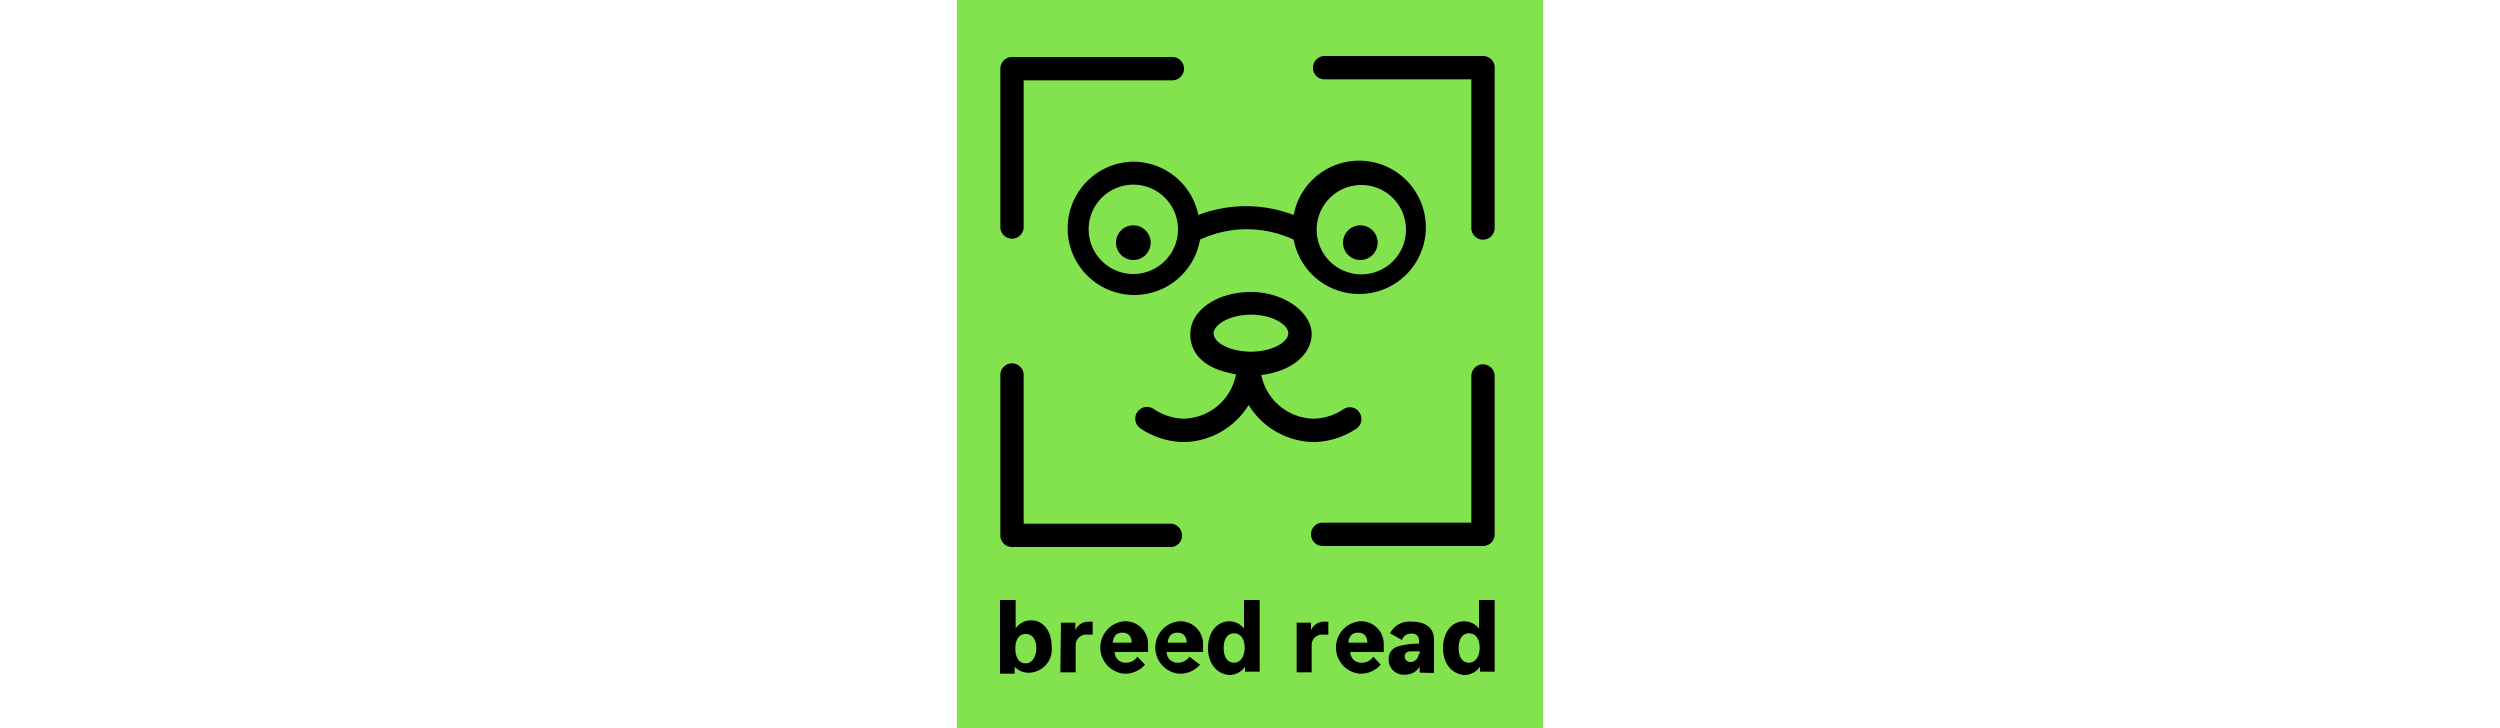 <svg id="Layer_1" data-name="Layer 1" xmlns="http://www.w3.org/2000/svg" viewBox="0 0 75 21.85"><defs><style>.cls-1{fill:#82e34f;}</style></defs><rect class="cls-1" x="28.71" width="17.58" height="21.85"/><path d="M30.44,20h0v.21H30V18h.47v.85h0a.56.56,0,0,1,.47-.24c.37,0,.61.34.61.78a.7.7,0,0,1-.65.79A.56.56,0,0,1,30.44,20Zm.65-.54c0-.25-.1-.44-.32-.44s-.31.2-.31.44.1.44.31.44S31.09,19.68,31.09,19.43Z"/><path d="M31.83,18.68h.43v.23h0a.42.42,0,0,1,.37-.26l.15,0v.39h-.15a.32.32,0,0,0-.36.3v.83h-.46Z"/><path d="M34.35,19.94a.79.79,0,0,1-.64.27.79.79,0,0,1,0-1.57.68.68,0,0,1,.73.74,1,1,0,0,1,0,.18h-1a.32.32,0,0,0,.35.32.39.39,0,0,0,.33-.18Zm-.4-.66c0-.18-.09-.3-.28-.3s-.27.12-.29.3Z"/><path d="M36,19.94a.79.79,0,0,1-.64.27.79.79,0,0,1,0-1.57.68.68,0,0,1,.73.74,1,1,0,0,1,0,.18H35a.32.32,0,0,0,.35.32.39.39,0,0,0,.33-.18Zm-.4-.66c0-.18-.09-.3-.28-.3s-.27.12-.29.3Z"/><path d="M36.24,19.44c0-.45.25-.8.64-.8a.54.54,0,0,1,.44.22h0V18h.47v2.15h-.44V20h0a.57.57,0,0,1-.48.25C36.47,20.21,36.24,19.87,36.24,19.44Zm1.1,0c0-.26-.11-.44-.32-.44s-.31.19-.31.44.1.44.31.44S37.34,19.67,37.34,19.43Z"/><path d="M38.9,18.68h.43v.23h0a.42.42,0,0,1,.37-.26l.15,0v.39h-.15a.31.31,0,0,0-.35.3v.83H38.9Z"/><path d="M41.42,19.94a.79.79,0,0,1-.64.27.79.79,0,0,1,0-1.57.68.68,0,0,1,.73.74,1,1,0,0,1,0,.18h-1a.32.32,0,0,0,.35.32.41.41,0,0,0,.34-.18Zm-.4-.66c0-.18-.09-.3-.28-.3s-.27.12-.29.3Z"/><path d="M42.59,20.18V20h0a.5.5,0,0,1-.44.24.45.45,0,0,1-.49-.46.38.38,0,0,1,.29-.39,2.17,2.17,0,0,1,.62-.08v-.09a.2.2,0,0,0-.23-.21.27.27,0,0,0-.28.19L41.7,19a.65.65,0,0,1,.65-.35c.45,0,.67.21.67.54v1Zm0-.56v-.08c-.08,0-.19,0-.28,0s-.17.05-.17.16a.17.17,0,0,0,.19.16A.25.25,0,0,0,42.56,19.62Z"/><path d="M43.29,19.44c0-.45.25-.8.63-.8a.55.55,0,0,1,.45.22h0V18h.47v2.15H44.4V20h0a.57.57,0,0,1-.48.25C43.52,20.21,43.29,19.87,43.29,19.44Zm1.1,0c0-.26-.11-.44-.32-.44s-.31.19-.31.44.1.44.31.44S44.39,19.67,44.39,19.43Z"/><path d="M39.35,13.26h.13a2.39,2.39,0,0,0,1.21-.4.35.35,0,0,0,.09-.49.34.34,0,0,0-.48-.09,1.67,1.67,0,0,1-.89.28,1.63,1.63,0,0,1-1.57-1.31c.87-.1,1.51-.6,1.51-1.23s-.8-1.26-1.82-1.26-1.82.55-1.82,1.26.58,1.08,1.37,1.21a1.63,1.63,0,0,1-1.57,1.33,1.69,1.69,0,0,1-.9-.29.35.35,0,1,0-.4.58,2.38,2.38,0,0,0,1.23.41h.13a2.33,2.33,0,0,0,1.89-1.11A2.33,2.33,0,0,0,39.35,13.26ZM36.41,10c0-.26.48-.56,1.12-.56s1.12.3,1.12.56-.48.55-1.12.55S36.41,10.28,36.41,10Z"/><path d="M44.49,1.68H39.74a.35.35,0,0,0-.35.35.34.34,0,0,0,.35.35h4.4V6.84a.35.35,0,0,0,.7,0V2A.35.35,0,0,0,44.49,1.68Z"/><path d="M30.36,7.16a.35.35,0,0,0,.35-.35V2.41h4.46a.35.35,0,0,0,.35-.35.35.35,0,0,0-.35-.35H30.36a.35.35,0,0,0-.35.35V6.81A.35.35,0,0,0,30.36,7.16Z"/><path d="M35.11,15.71h-4.4V11.25a.35.35,0,1,0-.7,0v4.81a.35.35,0,0,0,.35.35h4.75a.34.34,0,0,0,.35-.35A.35.35,0,0,0,35.11,15.71Z"/><path d="M44.49,10.93a.35.35,0,0,0-.35.35v4.4H39.68a.35.35,0,0,0-.35.35.35.35,0,0,0,.35.35h4.81a.35.35,0,0,0,.35-.35V11.28A.35.35,0,0,0,44.49,10.93Z"/><circle cx="40.81" cy="7.28" r="0.52"/><circle cx="34" cy="7.28" r="0.52"/><path d="M34,4.85a2,2,0,1,0,2,2.34h0a3.32,3.32,0,0,1,2.81,0,2,2,0,1,0,0-.74,4,4,0,0,0-2.86,0A2,2,0,0,0,34,4.85Zm0,3.37a1.34,1.34,0,1,1,1.34-1.33A1.34,1.34,0,0,1,34,8.22Zm6.84-2.67a1.34,1.34,0,1,1-1.34,1.34A1.34,1.34,0,0,1,40.87,5.55Z"/></svg>
